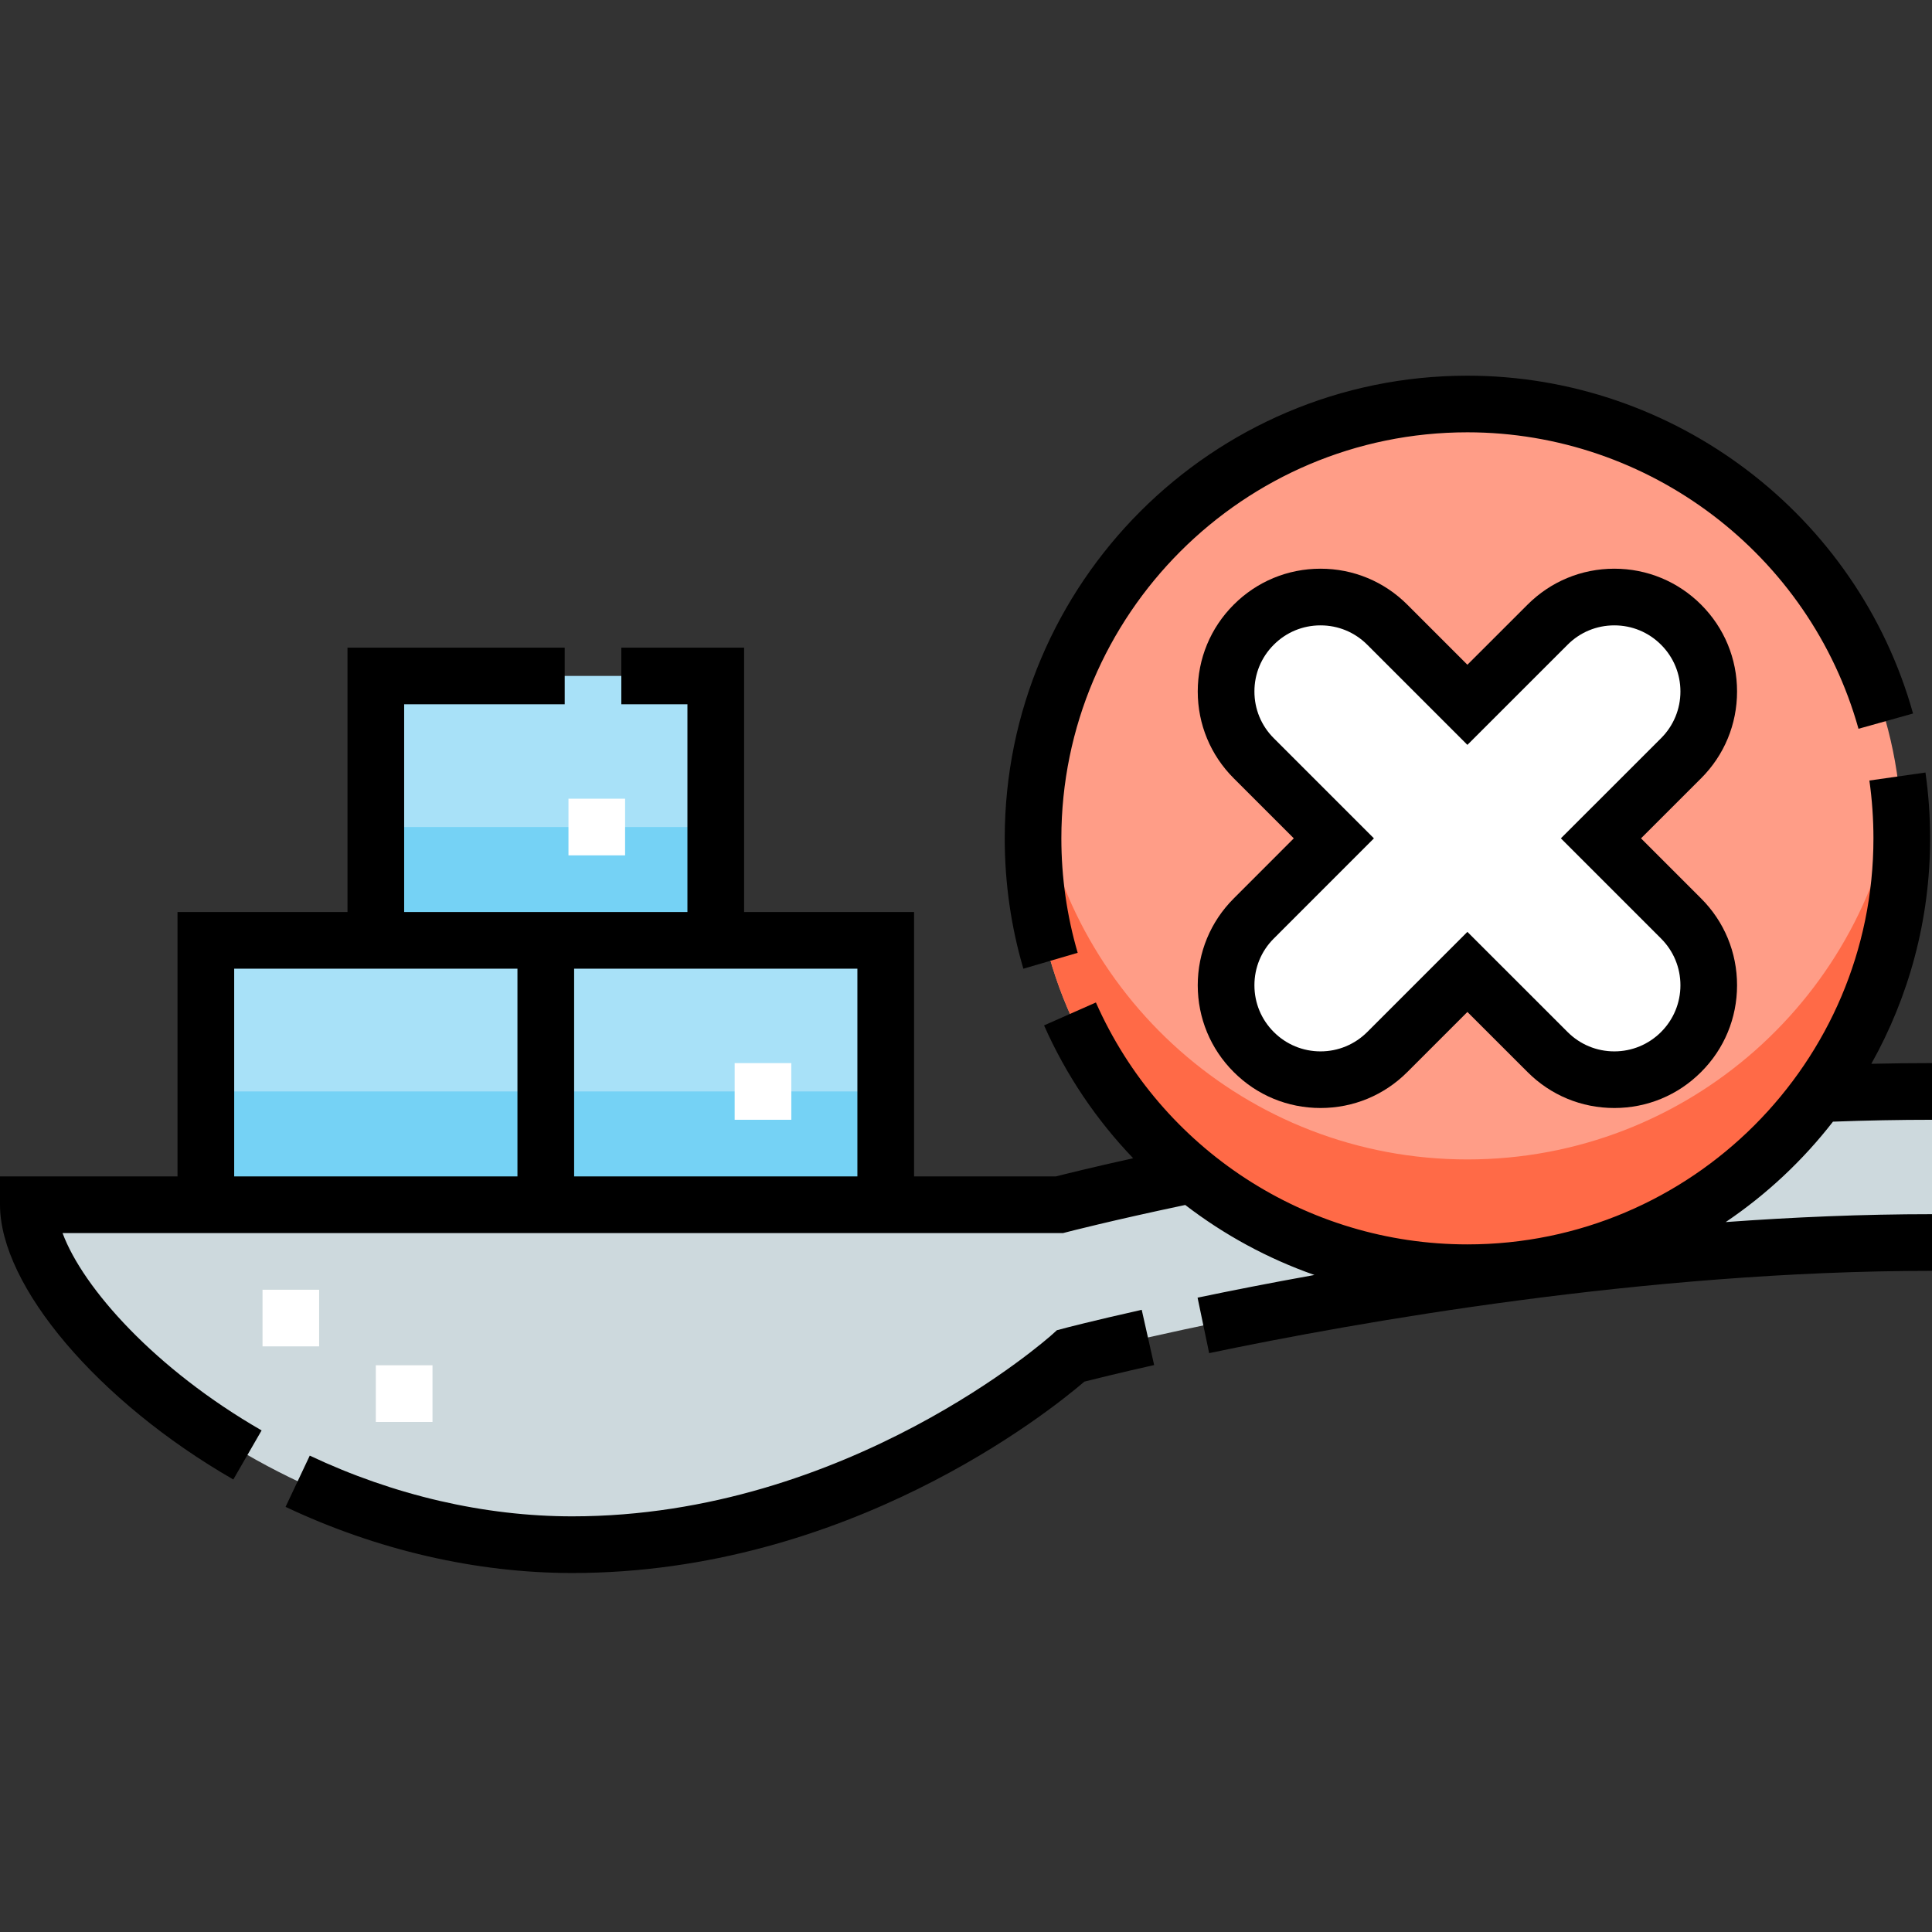 <svg xmlns="http://www.w3.org/2000/svg" fill="none" viewBox="0 0 42 42" height="42" width="42">
<rect x="0" y="0" width="42" height="42" fill="#333333" stroke="none"/>
<path fill="#A8E1F8" d="M15.56 20.442V14.694H8.17V20.442H4.475V26.19H19.255V20.442H15.56Z"></path>
<path fill="#CDD9DD" d="M42 23.727C32.475 23.727 23.032 26.19 23.032 26.19H0.616C0.616 28.571 5.871 33.58 12.44 33.58C18.762 33.58 23.279 29.475 23.279 29.475C23.279 29.475 32.639 27.011 42 27.011V23.727Z"></path>
<path fill="#75D2F5" d="M4.475 23.727H19.255V26.19H4.475V23.727Z"></path>
<path fill="#75D2F5" d="M8.17 17.979H15.56V20.442H8.17V17.979Z"></path>
<path fill="#FF9D87" d="M31.9 27.668C37.115 27.668 41.343 23.44 41.343 18.225C41.343 13.01 37.115 8.782 31.9 8.782C26.685 8.782 22.457 13.01 22.457 18.225C22.457 23.44 26.685 27.668 31.9 27.668Z"></path>
<path fill="#FF6A47" d="M31.9 25.205C27.103 25.205 23.141 21.627 22.537 16.994C22.485 17.397 22.457 17.808 22.457 18.225C22.457 23.441 26.685 27.668 31.9 27.668C37.115 27.668 41.343 23.441 41.343 18.225C41.343 17.808 41.316 17.397 41.263 16.994C40.66 21.627 36.698 25.205 31.9 25.205Z"></path>
<path fill="white" d="M33.642 13.58L31.9 15.322L30.159 13.58C29.357 12.779 28.057 12.779 27.255 13.58C26.454 14.382 26.454 15.682 27.255 16.483L28.997 18.225L27.255 19.967C26.454 20.769 26.454 22.069 27.255 22.87C28.057 23.672 29.357 23.672 30.159 22.87L31.9 21.128L33.642 22.87C34.444 23.672 35.743 23.672 36.545 22.87C37.347 22.069 37.347 20.769 36.545 19.967L34.803 18.225L36.545 16.483C37.347 15.682 37.347 14.382 36.545 13.58C35.743 12.779 34.444 12.779 33.642 13.58Z"></path>
<path fill="black" d="M23.122 28.879L22.976 28.918L22.865 29.018C22.821 29.058 18.437 32.964 12.44 32.964C10.535 32.964 8.562 32.508 6.734 31.644L6.208 32.758C8.199 33.699 10.354 34.196 12.44 34.196C18.432 34.196 22.794 30.703 23.574 30.035C23.81 29.975 24.337 29.845 25.09 29.675L24.82 28.474C23.756 28.713 23.147 28.872 23.122 28.879Z"></path>
<path fill="black" d="M23.428 20.713C23.193 19.909 23.073 19.072 23.073 18.225C23.073 13.358 27.033 9.398 31.9 9.398C35.845 9.398 39.341 12.048 40.402 15.843L41.588 15.511C40.38 11.187 36.395 8.167 31.9 8.167C26.354 8.167 21.842 12.679 21.842 18.225C21.842 19.189 21.978 20.143 22.247 21.059L23.428 20.713Z"></path>
<path fill="black" d="M39.847 24.384C40.569 24.357 41.292 24.343 42 24.343V23.111C41.565 23.111 41.124 23.116 40.681 23.126C41.494 21.675 41.959 20.003 41.959 18.225C41.959 17.746 41.925 17.265 41.858 16.794L40.639 16.968C40.697 17.381 40.727 17.804 40.727 18.225C40.727 23.092 36.767 27.052 31.9 27.052C28.407 27.052 25.237 24.988 23.824 21.793L22.697 22.291C23.178 23.378 23.839 24.35 24.634 25.179C23.742 25.377 23.157 25.523 22.955 25.574H19.871V19.826H16.176V14.079H13.507V15.31H14.944V19.826H8.786V15.31H12.276V14.079H7.554V19.826H3.859V25.574H0V26.19C0 27.958 2.133 30.471 5.072 32.163L5.687 31.096C3.375 29.765 1.804 28.003 1.36 26.806H23.111L23.188 26.786C23.198 26.783 24.167 26.532 25.766 26.195C26.613 26.846 27.561 27.361 28.575 27.717C27.6 27.892 26.742 28.062 26.034 28.21L26.286 29.416C29.48 28.748 35.768 27.627 42 27.627V26.395C40.493 26.395 38.984 26.46 37.515 26.567C38.404 25.967 39.191 25.229 39.847 24.384ZM18.639 25.574H12.481V21.058H18.639V25.574ZM5.091 21.058H11.249V25.574H5.091V21.058Z"></path>
<path fill="black" d="M37.762 15.032C37.762 14.319 37.485 13.649 36.981 13.145C36.477 12.641 35.806 12.363 35.094 12.363C34.381 12.363 33.711 12.641 33.207 13.145L31.9 14.451L30.594 13.145C30.09 12.641 29.42 12.363 28.707 12.363C27.994 12.363 27.324 12.641 26.82 13.145C26.316 13.649 26.038 14.319 26.038 15.032C26.038 15.745 26.316 16.415 26.82 16.919L28.126 18.225L26.82 19.532C26.316 20.036 26.038 20.706 26.038 21.419C26.038 22.131 26.316 22.802 26.82 23.305C27.324 23.81 27.994 24.087 28.707 24.087C29.42 24.087 30.09 23.81 30.594 23.305L31.9 21.999L33.207 23.305C33.711 23.81 34.381 24.087 35.094 24.087C35.806 24.087 36.477 23.81 36.98 23.305C37.485 22.802 37.762 22.131 37.762 21.419C37.762 20.706 37.485 20.035 36.981 19.532L35.674 18.225L36.981 16.919C37.485 16.415 37.762 15.745 37.762 15.032ZM36.11 16.048L33.932 18.225L36.11 20.403C36.381 20.674 36.531 21.035 36.531 21.419C36.531 21.803 36.381 22.163 36.11 22.435C35.838 22.706 35.478 22.856 35.094 22.856C34.71 22.856 34.349 22.706 34.078 22.435L31.9 20.258L29.723 22.435C29.451 22.706 29.091 22.856 28.707 22.856C28.323 22.856 27.962 22.706 27.691 22.435C27.419 22.163 27.27 21.803 27.27 21.419C27.27 21.035 27.419 20.674 27.691 20.403L29.868 18.225L27.691 16.048C27.419 15.777 27.27 15.416 27.27 15.032C27.27 14.648 27.419 14.287 27.691 14.016C27.962 13.744 28.323 13.595 28.707 13.595C29.091 13.595 29.451 13.744 29.723 14.016L31.9 16.193L34.078 14.016C34.349 13.744 34.71 13.595 35.094 13.595C35.478 13.595 35.838 13.744 36.11 14.016C36.381 14.287 36.531 14.648 36.531 15.032C36.531 15.416 36.381 15.777 36.11 16.048Z"></path>
<path fill="white" d="M8.17 29.68H9.402V30.912H8.17V29.68Z"></path>
<path fill="white" d="M12.358 17.363H13.589V18.595H12.358V17.363Z"></path>
<path fill="white" d="M15.971 23.111H17.202V24.343H15.971V23.111Z"></path>
<path fill="white" d="M5.707 28.038H6.938V29.269H5.707V28.038Z"></path>
</svg>
